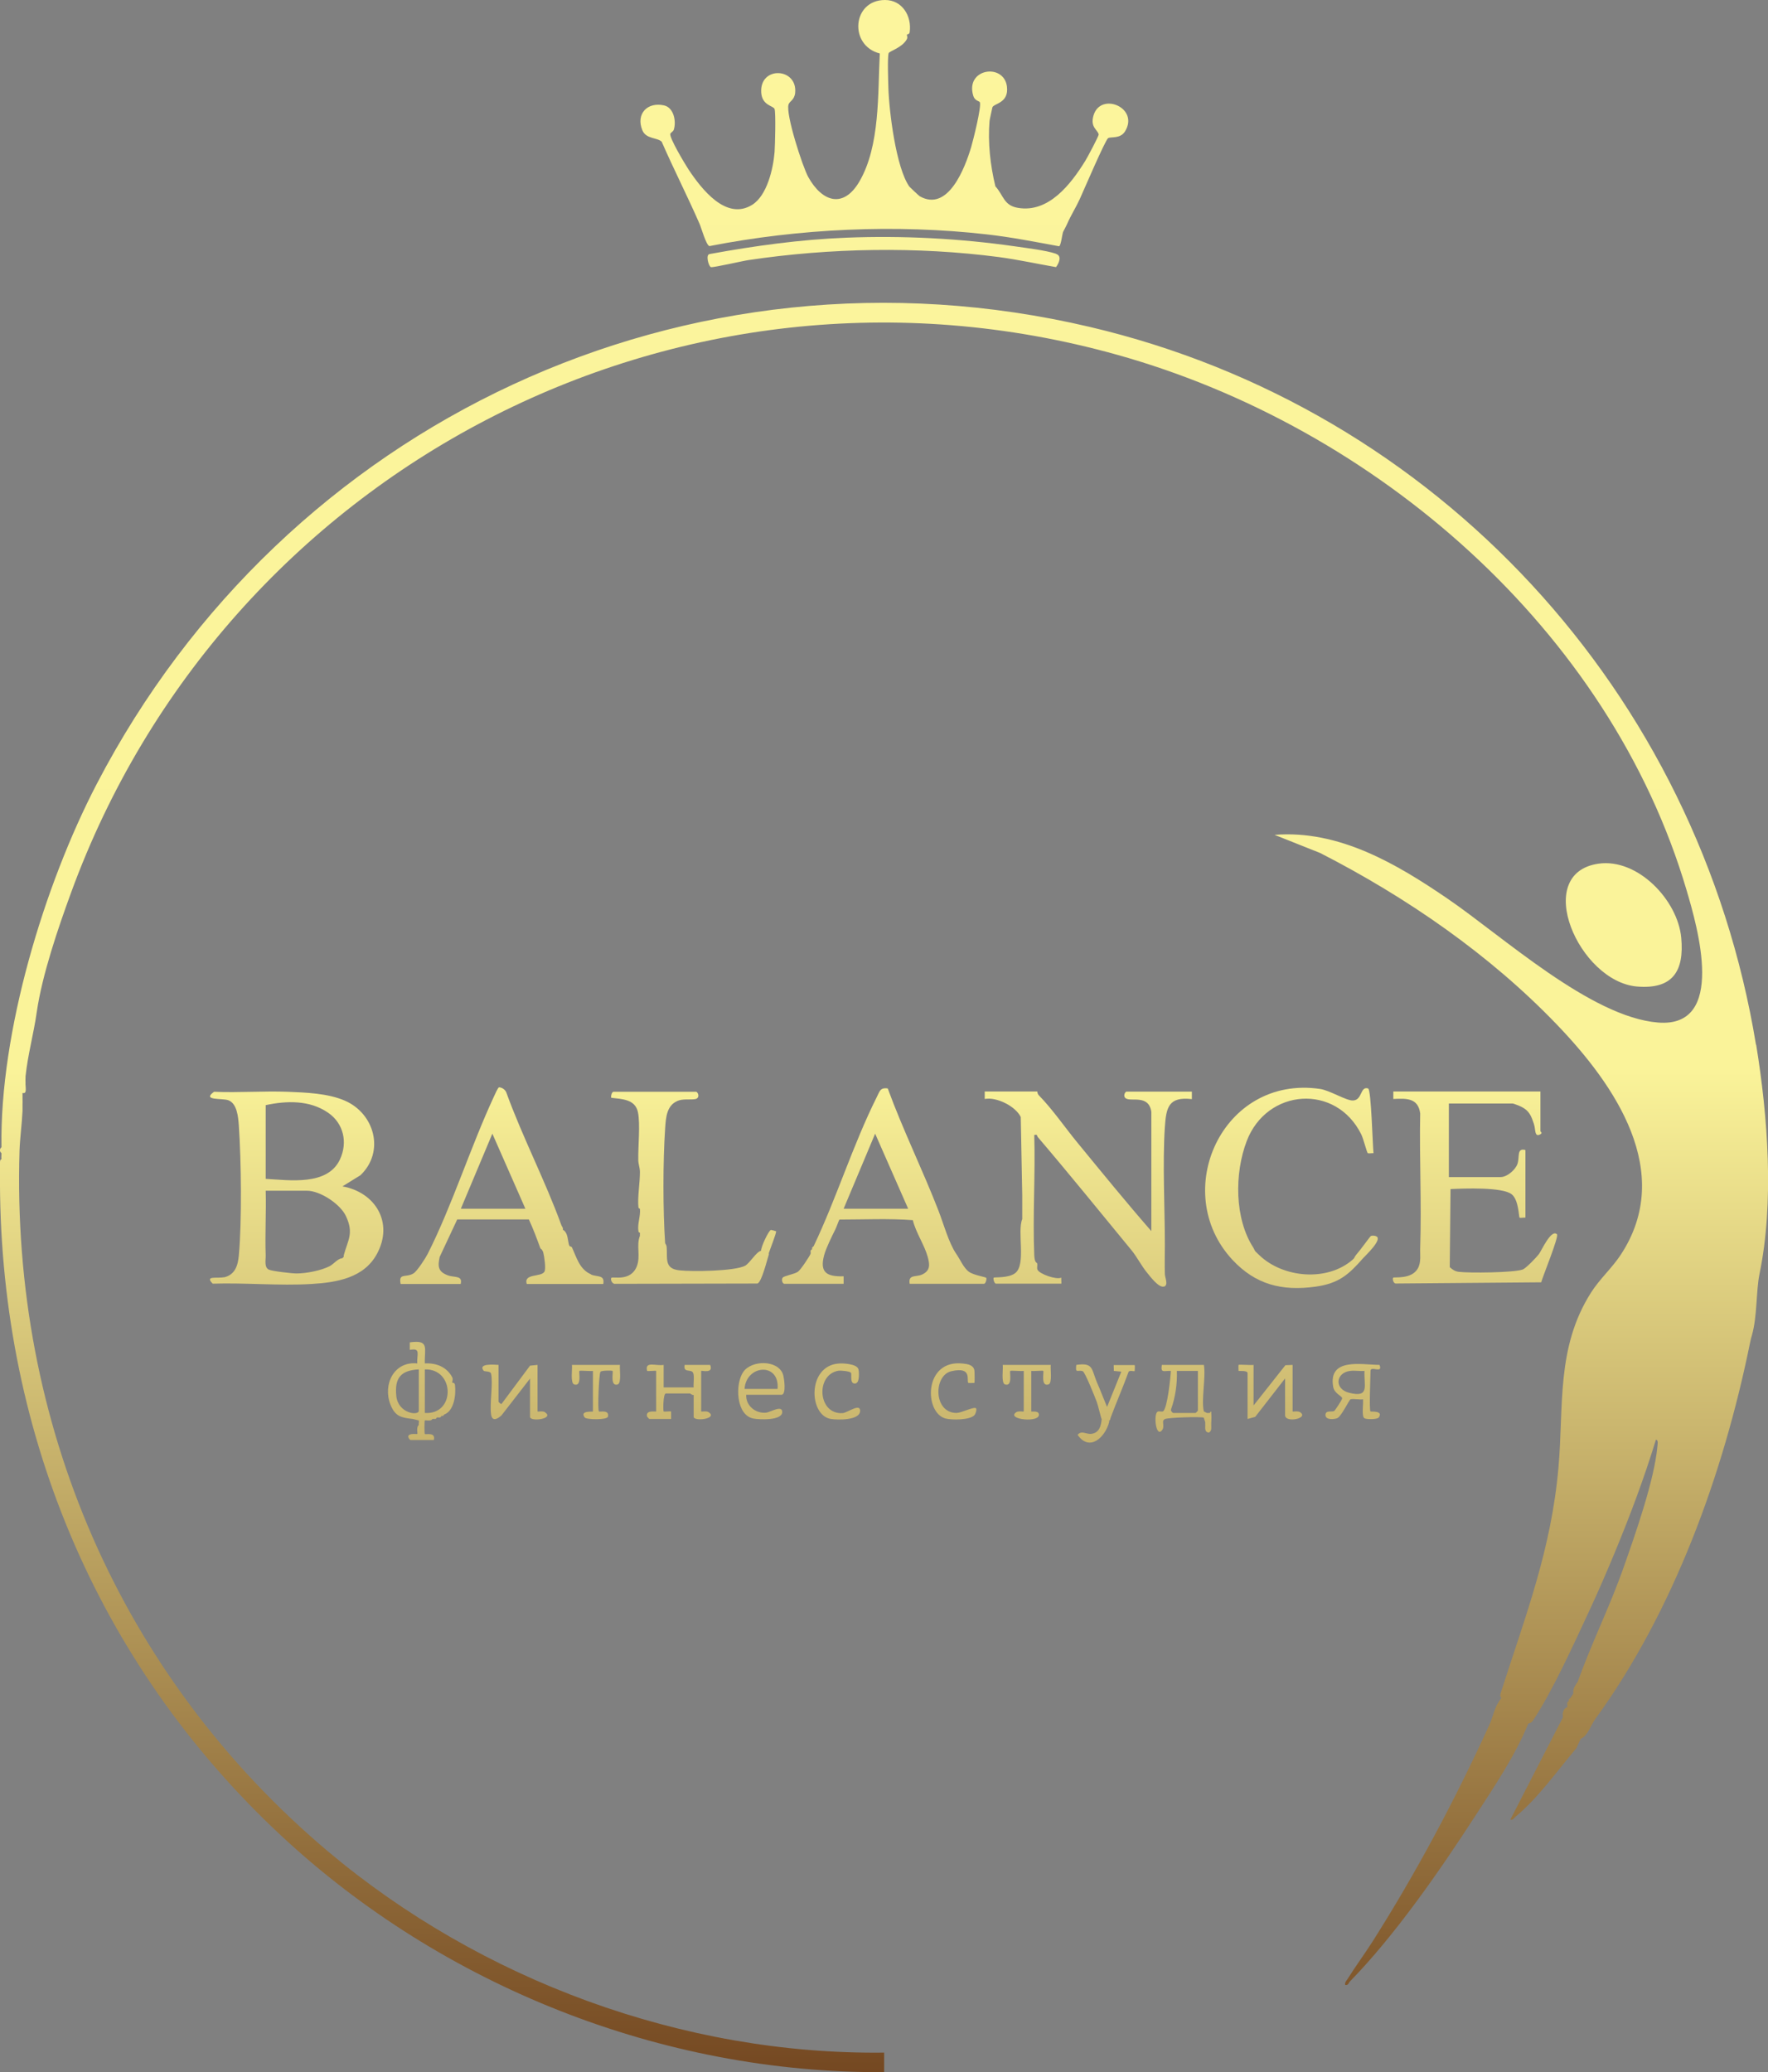 <?xml version="1.0" encoding="UTF-8"?>
<svg id="_Слой_1" xmlns="http://www.w3.org/2000/svg" version="1.1" xmlns:xlink="http://www.w3.org/1999/xlink" viewBox="0 0 1177.8 1380">
  <rect x="0" y="0" width="1177.8" height="1380" fill="#808080" stroke="none"/>
  <!-- Generator: Adobe Illustrator 29.3.1, SVG Export Plug-In . SVG Version: 2.1.0 Build 151)  -->
  <defs>
    <style>
      .st0 {
        fill: url(#_Безымянный_градиент_192);
      }

      .st1 {
        fill: url(#_Безымянный_градиент_1910);
      }

      .st2 {
        fill: url(#_Безымянный_градиент_197);
      }

      .st3 {
        fill: url(#_Безымянный_градиент_1916);
      }

      .st4 {
        fill: url(#_Безымянный_градиент_194);
      }

      .st5 {
        fill: url(#_Безымянный_градиент_1920);
      }

      .st6 {
        fill: url(#_Безымянный_градиент_1914);
      }

      .st7 {
        fill: url(#_Безымянный_градиент_1921);
      }

      .st8 {
        fill: url(#_Безымянный_градиент_1915);
      }

      .st9 {
        fill: url(#_Безымянный_градиент_1917);
      }

      .st10 {
        fill: url(#_Безымянный_градиент_1911);
      }

      .st11 {
        fill: url(#_Безымянный_градиент_199);
      }

      .st12 {
        fill: url(#_Безымянный_градиент_1918);
      }

      .st13 {
        fill: url(#_Безымянный_градиент_195);
      }

      .st14 {
        fill: url(#_Безымянный_градиент_198);
      }

      .st15 {
        fill: url(#_Безымянный_градиент_19);
      }

      .st16 {
        fill: url(#_Безымянный_градиент_1913);
      }

      .st17 {
        fill: url(#_Безымянный_градиент_1919);
      }

      .st18 {
        fill: url(#_Безымянный_градиент_1922);
      }

      .st19 {
        fill: url(#_Безымянный_градиент_191);
      }

      .st20 {
        fill: url(#_Безымянный_градиент_1912);
      }

      .st21 {
        fill: url(#_Безымянный_градиент_196);
      }

      .st22 {
        fill: url(#_Безымянный_градиент_193);
      }
    </style>
    <linearGradient id="_Безымянный_градиент_19" data-name="Безымянный градиент 19" x1="588.9" y1="-38.6" x2="588.9" y2="1465.4" gradientUnits="userSpaceOnUse">
      <stop offset="0" stop-color="#fcf59d"/>
      <stop offset=".5" stop-color="#faf399"/>
      <stop offset="1" stop-color="#633212"/>
    </linearGradient>
    <linearGradient id="_Безымянный_градиент_191" data-name="Безымянный градиент 19" x1="589.1" x2="589.1" xlink:href="#_Безымянный_градиент_19"/>
    <linearGradient id="_Безымянный_градиент_192" data-name="Безымянный градиент 19" x1="1081.7" y1="-38.6" x2="1081.7" y2="1465.4" xlink:href="#_Безымянный_градиент_19"/>
    <linearGradient id="_Безымянный_градиент_193" data-name="Безымянный градиент 19" x1="588.6" x2="588.6" xlink:href="#_Безымянный_градиент_19"/>
    <linearGradient id="_Безымянный_градиент_194" data-name="Безымянный градиент 19" x1="461.9" y1="-38.6" x2="461.9" y2="1465.4" xlink:href="#_Безымянный_градиент_19"/>
    <linearGradient id="_Безымянный_градиент_195" data-name="Безымянный градиент 19" x1="982.5" y1="-38.6" x2="982.5" y2="1465.4" xlink:href="#_Безымянный_градиент_19"/>
    <linearGradient id="_Безымянный_градиент_196" data-name="Безымянный градиент 19" x1="197.6" y1="-38.6" x2="197.6" y2="1465.4" xlink:href="#_Безымянный_градиент_19"/>
    <linearGradient id="_Безымянный_градиент_197" data-name="Безымянный градиент 19" x1="860.3" y1="-38.6" x2="860.3" y2="1465.4" xlink:href="#_Безымянный_градиент_19"/>
    <linearGradient id="_Безымянный_градиент_198" data-name="Безымянный градиент 19" x1="334.5" y1="-38.6" x2="334.5" y2="1465.4" xlink:href="#_Безымянный_градиент_19"/>
    <linearGradient id="_Безымянный_градиент_199" data-name="Безымянный градиент 19" x1="589.1" x2="589.1" xlink:href="#_Безымянный_градиент_19"/>
    <linearGradient id="_Безымянный_градиент_1910" data-name="Безымянный градиент 19" x1="452.2" y1="-38.6" x2="452.2" y2="1465.4" xlink:href="#_Безымянный_градиент_19"/>
    <linearGradient id="_Безымянный_градиент_1911" data-name="Безымянный градиент 19" x1="342.9" y1="-38.6" x2="342.9" y2="1465.4" xlink:href="#_Безымянный_градиент_19"/>
    <linearGradient id="_Безымянный_градиент_1912" data-name="Безымянный градиент 19" x1="846.2" y1="-38.6" x2="846.2" y2="1465.4" xlink:href="#_Безымянный_градиент_19"/>
    <linearGradient id="_Безымянный_градиент_1913" data-name="Безымянный градиент 19" x1="788.5" y1="-38.6" x2="788.5" y2="1465.4" xlink:href="#_Безымянный_градиент_19"/>
    <linearGradient id="_Безымянный_градиент_1914" data-name="Безымянный градиент 19" x1="901.3" y1="-38.6" x2="901.3" y2="1465.4" xlink:href="#_Безымянный_градиент_19"/>
    <linearGradient id="_Безымянный_градиент_1915" data-name="Безымянный градиент 19" x1="507.2" y1="-38.6" x2="507.2" y2="1465.4" xlink:href="#_Безымянный_градиент_19"/>
    <linearGradient id="_Безымянный_градиент_1916" data-name="Безымянный градиент 19" x1="684" y1="-38.6" x2="684" y2="1465.4" xlink:href="#_Безымянный_градиент_19"/>
    <linearGradient id="_Безымянный_градиент_1917" data-name="Безымянный градиент 19" x1="736.5" y1="-38.6" x2="736.5" y2="1465.4" xlink:href="#_Безымянный_градиент_19"/>
    <linearGradient id="_Безымянный_градиент_1918" data-name="Безымянный градиент 19" x1="557.9" y1="-38.6" x2="557.9" y2="1465.4" xlink:href="#_Безымянный_градиент_19"/>
    <linearGradient id="_Безымянный_градиент_1919" data-name="Безымянный градиент 19" x1="397" y1="-38.6" x2="397" y2="1465.4" xlink:href="#_Безымянный_градиент_19"/>
    <linearGradient id="_Безымянный_градиент_1920" data-name="Безымянный градиент 19" x1="635.2" y1="-38.6" x2="635.2" y2="1465.4" xlink:href="#_Безымянный_градиент_19"/>
    <linearGradient id="_Безымянный_градиент_1921" data-name="Безымянный градиент 19" x1="725" y1="-38.6" x2="725" y2="1465.4" xlink:href="#_Безымянный_градиент_19"/>
    <linearGradient id="_Безымянный_градиент_1922" data-name="Безымянный градиент 19" x1="280.9" y1="-38.6" x2="280.9" y2="1465.4" xlink:href="#_Безымянный_градиент_19"/>
  </defs>
  <path class="st15" d="M1169.8,695.8c-38.4-234.3-212.3-423.7-443.9-478.1-268-63-536.3,64-661.4,304.3C29.4,589.4-.3,687.7,1,764c-1.4,1.3-1.4,2.8,0,4,0,1.3-.2,2.8,0,4-1,.3-.9,1.2-1,2-.1,2,0,4,0,6-1.4,169.7,63.4,327.1,187.4,442.6,107.5,100.1,253.7,158.3,401.6,157.4v-13c-134,1.6-268.5-48.2-370.5-134C80.3,1116.5,7.5,948,13,766.4c.3-8.5,1.6-17.9,2-26.5,0-1.3,0-2.7,0-4,.1-1.9,0-2.9,0-4,0-1.3,0-2.7,0-4,3.3.9,1.8-4,2-7,0-1-.1-2,0-3,0-.3,0-.7,0-1,1.5-14.4,5.5-28.7,7.5-43,3.6-24.7,14.1-55.5,22.8-79.3C149.6,314.4,450.6,154.2,744.3,236.3c172,48.1,328.1,183,379.3,356.7,7.3,24.7,26.6,91.6-19,88-44.9-3.6-103.6-57.5-140.4-82.6-34-23.2-72.3-45.8-115.1-42.4l30.4,12.1c57.6,29.5,112.9,67.6,157.7,114.3,38.6,40.2,78.8,98.3,42.4,153.4-5.8,8.8-14,16-19.8,25.2-23.2,36.6-18,75.6-21.6,116.4-4.8,54.6-21.8,98.2-38.1,149-.5,1.6-1.2,2.9,0,4.5-5.1,6.8-4.9,11.3-8.1,18.2-22.6,49.5-48.7,98.3-77.5,143.7-5.4,8.5-11.5,16.7-16.8,25.2-.8,1.2-1.9,2.2-1.6,3.9,2.2.5,2.2-1.3,3.2-2.3,30-30.7,59.6-73.4,83.2-109.8,12.8-19.7,26.8-40.4,35.6-61.9,1.7-.5,2.3-.8,3.3-2.3,13.1-19.9,26.7-50,37-72.1,5.5-11.7,12.3-27.4,17.3-39.5,10.2-24.6,19.6-49.6,27.4-75.1,1.8-.2,1.1,3.4,1,4.5-2,22.4-14.8,58.6-22.5,80.5-9.1,25.9-21.5,50.7-30.5,76-1.6,2.4-3.5,4.9-3,8-.5.9-1.3,1.8-2,3-.1.2-.7.4-1,1-.1.3.1.7,0,1,0,0-.7.2-1,1-.2.7.2,2.2,0,3-2.1.9-2.5,2-3,4-.2.8.2,2.1,0,3l-35,68c1.9.4,2.4-1.1,3.5-2,15.1-12.5,27.8-30.6,40.5-45.6l3-6.4c4.4-1.5,6.8-9.2,9.6-13,52.1-71.6,85.3-163.1,103-250,.7-3.3.7-3.4,1.4-5.7,3.6-12.8,2.7-29.2,5-40.6,9.9-47.9,5.6-105-2.2-152.9Z"/>
  <path class="st19" d="M440.9,94.6c8,18.3,17.1,36.1,25.1,54.4,1.1,2.4,4.4,14.3,6.6,14.9,59.9-11.7,124.1-14.7,184.8-7.8,16.1,1.8,32.2,5,48.1,7.9,1.2,0,2.2-8.2,2.6-9.3.3-.8,2-3.7,2.9-5.8,2.4-5.5,6-11.2,8.3-16.3,2.3-5,17-39.4,18.9-40.6,1.9-1.1,8,.6,11.2-4.4,9.9-15.8-16.1-26.7-20.9-10.8-2.4,8,2.7,9.5,3.4,12.7.2,1-7.7,15.7-8.9,17.6-9.7,15.7-24.5,34.9-45,31.3-9.4-1.6-9.4-8.3-14.9-14.3-3.4-14.1-5.1-29.2-3.9-43.5,0-.6,1.8-8.6,1.9-9.1,1-2.7,11.1-2.7,9.7-13.9-2.1-15.9-28.1-12-22.4,6.3,1,3.2,3.9,3.4,4.3,4.1,1.4,2.4-4.5,25.9-5.8,30.2-4,13.3-15.2,43.3-34.2,32.5-.4-.2-6.6-6-6.9-6.4-8.9-12.6-13.5-50-14-66-.1-4.1-.7-20.3.2-22.9.4-1.3,8.9-3.6,12-9.1.9-1.6,0-2.5.2-3.3,0-.2,1.5.1,1.8-1.6C607.5,10.8,601.1,0,589.6,0c-22,0-24.2,30.4-3.5,35.6-1.4,26.8.3,61.5-13.6,85.3-10.6,18.1-24.7,13.7-34-2.9-3.9-7-15.2-42.1-13.2-48.4.7-2.3,3.8-2.8,4.4-7.6,1.8-17-23.6-18.3-22.6-.5.5,8.9,8.2,8.9,8.9,11.1.9,2.7.3,24.4,0,28.7-.9,11.1-5,28.9-14.9,35.1-17.4,10.8-33.8-10.6-42.4-23.5-2.1-3.2-13.3-21.7-12.1-23.9.5-.9,1.9-1.4,2.3-2.7,1.7-5.5,0-14.6-6.5-16.1-11.1-2.5-18.9,5.6-14.5,16.5,2.5,6.2,10.3,4.7,13.1,7.9Z"/>
  <path class="st0" d="M1120,624.5c-2.3-24.9-28.9-53.1-55.2-49.3-44.4,6.5-13,78.5,25.7,81.8,23.7,2,31.6-10.1,29.5-32.5Z"/>
  <path class="st22" d="M703.5,169c-6.8-2.3-19.6-3.8-27.1-4.9-36.9-5.3-75.1-7.3-112.6-5.8-30.6,1.2-61,5.4-91.1,10.9-2.8.4-.6,8.3.9,8.7,1.7.4,21-4.1,25.1-4.7,54.3-8.1,112.3-9.1,166.7-2,12.7,1.7,25.4,4.5,38.1,6.7,2-2.7,4.1-7.5,0-8.8Z"/>
  <path class="st4" d="M512,835c.7-2.2,5.5-14.4,5-15-.1-.1-3.1-.9-3.4-.9-1.5.3-6.7,11.3-6.6,13.9-3.1.5-7.6,8.4-10.7,10-7,3.6-35.4,4-43.8,3-10.3-1.1-7.7-8.3-8.4-15.6-.1-1.3-1-2.3-1-2.4-1.5-21.9-1.5-54.6,0-76.5.5-7.5,1-16,9.3-18.7,3.7-1.2,10.1,0,11.8-1.2,2.1-1.4.5-4.5-.5-4.5h-55c-1.1,0-1.9,2.9-1.5,4,7.2.9,16,.9,17.8,9.7,1.6,8,0,22.9.2,31.8,0,2.6,1.1,5.1,1.1,7.9,0,7.3-1.7,17.2-1,23.5,0,.5.5.9,1,1,.5,5-1.8,10-1,15,0,.5.5.9,1,1,.1.6-.1,1.4,0,2-2.6,6.5.6,13.7-2.1,20.4-4.1,10.3-15.9,6.6-16.9,7.6-.9.9.5,4.3,2.5,4l94.8-.2c2.9-1,6.5-16.2,7.7-19.8Z"/>
  <path class="st13" d="M928.1,851c-.6.5,0,3.7,1.7,3.8l96.9-.8c1.1-4.1,12-30.6,10.5-32-3.8-3.7-10.3,10.9-12,13.2-1.7,2.2-8.6,9.5-10.9,10.3-6.1,2.1-35.6,2.4-42.6,1.5-2.4-.3-4.2-1.5-5.9-3.1l.5-52c8.7-.4,35-1.5,40.9,3.6,4.6,3.9,4.5,14.8,5.1,15.4.4.4,2.9-.1,3.9,0v-45c-6-1.6-3.7,4.6-5.3,9.2-1.4,4.1-7,8.8-11.2,8.8h-34.5v-49h42.5c.5,0,4.9,1.7,5.8,2.2,5.4,2.7,6.6,6.2,8.4,11.6,1.2,3.6.2,9,4.3,6.7,1.6-.9,0-1.8,0-2v-26.5h-98v5c8.7-.4,16.5-.8,17.9,9.6-.6,29.8,1,59.7,0,89.4-.2,4.7.8,9.6-1.6,13.9-4.2,7.4-15.8,5.5-16.4,6.1Z"/>
  <path class="st21" d="M149.1,850.6c-4.4,1-13-1.3-7.4,4.3,21.6-.7,44.4,1.5,65.9.2,16.8-1,34.8-4,43.5-20,11.3-20.8-1-41.1-23-45l12-7.4c16.4-15.6,9.5-41.1-10.4-49.7-11.3-4.9-25.9-5.4-38.1-5.9-16.3-.6-32.7.7-49,0-8.4,6,5.4,4.2,9.4,5.6,6,2.1,6.7,11.4,7.1,16.9,1.6,23,2.1,63.8,0,86.5-.6,6.7-2.5,12.9-9.9,14.6ZM177,736c14-3,29.3-3.4,41.5,5,10.3,7,13.3,19.7,8,31.1-8.2,17.7-33.4,13.9-49.5,13v-49ZM177,793h27.5c8.8,0,22.3,8.9,26,17,5.3,11.4,1.3,15.7-1.5,26,0,.3,0,.7,0,1l-1,1c-2.8,0-5.8,3.9-8.3,5.2-5.8,3-15.7,4.9-22.2,4.9-2.9,0-16.4-1.5-18.5-2.6-3.1-1.6-1.9-6.4-2-9.5-.5-14.3.4-28.7,0-43Z"/>
  <path class="st2" d="M908,838c1.6-1.8,12.8-12.2,9.1-14.5-1-.6-2.9-.8-3.9-.3-.6.4-7.5,10-9.2,11.8-1.3,1.4-1.9,2.9-2,3-.3.3-.6.7-1,1-16.9,14.7-46.2,12.1-62-3-.7-.7-2.6-2.4-3-3l-.3-.6c-.2-.4-.4-.9-.7-1.4-12.6-19.3-12.7-49.4-4.5-71,13.4-35.2,59.6-38.6,76.4-4.4,1.2,2.4,3.7,11.9,4.2,12.3.6.5,2.8,0,3.9.1-.6-5.1-1.5-42.4-3.6-43.1-5.4-1.7-3.7,7.7-10,8-4.4.3-15.6-6.8-22.1-7.7-65.1-9.4-100.2,68.7-58.3,113.8,15.3,16.4,32.7,21,55.4,17.9,15.6-2.2,22.1-8.1,31.6-18.9Z"/>
  <path class="st14" d="M393.8,848.7c-7.7-3.2-9.7-11.3-12.8-18-.2-.5-1.5-.6-1.7-1-1.2-2.7-.6-8.7-4.3-10.7-.1-.3.1-.7,0-1-.2-.7-.6-1.2-.8-1.6l-.2-.4c-10.8-29.8-26-58.8-36.8-88.7-.9-1.8-2.7-3-4.7-3.2-.9.2-2.9,5.1-3.6,6.5-15.5,33.4-27.7,72.3-44,104.5-1.4,2.8-7.1,11.6-9.5,13-5,3-10.1-.6-8.5,7h40c1.5-5.9-4.3-4.1-8.7-5.8-6.5-2.5-6.6-6-5.3-12.2l11.7-25h47.7c2.9,6.2,5.3,12.7,7.6,19,.2.7,1,.9,1,1,.1.4.7.9,1,2,.7,2.7,1.9,10.8.8,12.8-2.2,3.8-14,1-11.8,8.2h51c1.1-6.3-4-4.5-8.2-6.3ZM307,805l21-50,22,50h-43Z"/>
  <path class="st11" d="M645.5,847c-3.6-2.6-5.9-8.3-8.5-12-4.9-7.1-8.5-20.2-11.8-28.7-10.6-27.3-23.7-53.8-33.8-81.4-5.1-.8-5.4,2-7.3,5.7-16,32-26.7,67.1-42.1,99.4-.4.2-.8.6-1,1-.1.3.1.7,0,1-.4.2-.9.6-1,1-.1.6.2,1.6,0,2-1,2.2-6.6,10.7-8.5,12-2.4,1.6-9.2,2.7-10.1,3.9-1.1,1.5,0,4.1,1.1,4.1h39.5v-5c-11.1.3-16.1-2.4-13-14,1.2-4.6,5.3-12.9,7.4-17.1,1.1-2.2,1.7-4.5,2.8-6.7,16.2,0,32.9-.8,48.9.4,2,8.3,7.7,16.4,9.9,24.4,1.4,5.1,1.9,9.2-3.7,11.8-4.1,1.9-9.4-.3-8.3,6.2h49.5c1.1,0,2-3.2,1.5-4-.3-.5-8.5-1.8-11.5-4ZM562,805l21-50,22,50h-43Z"/>
  <path class="st1" d="M472.1,940.5c-1.4-1-5-.2-5-.5v-27c0-.5,8.5,2.2,6-4h-17c-1,4.9,3.2,3.2,5,4.5,2,1.4.6,7.9,1,10.5h-20v-15c-4.9.9-12.8-2.8-11,4,.3.3,6-.3,6,0v27c0,.4-7.4-1.3-6,3.5.5.4,1.2,1.5,1.5,1.5h14.5v-5c-1.1-.2-4.7.3-5,0-.4-.4-.4-12,1.5-12h16c.3,0,1.5,1.3,2.5,1v14.5c0,3.5,16.5,1.3,10-3Z"/>
  <path class="st10" d="M363.1,940.5c-1.4-1-5-.2-5-.5v-31l-5,.5-19,25.5c-.4.3-2-1.3-2-1.5v-24.5c-3.1-.2-13.9-1.1-9.9,3.9.5.6,4.5.2,4.9,1.8,1.5,6.3-.9,19.5,0,26.9.6,5.3,4,3.7,7,1l19-24.5v25.5c0,3.5,16.5,1.3,10-3Z"/>
  <path class="st20" d="M866.1,940.5c-1.4-1-5-.2-5-.5v-31l-4.8.2-21.2,26.8v-27c-1.7.3-9.6-.4-10,0-.1.1-.1,3.8,0,4,.2.2,6-.5,6,1.5v30.5l5.1-1.4,19.9-25.6v24.5c0,5.4,16.1,2.1,10-2Z"/>
  <path class="st16" d="M807,941c0-.4,0-.8-.5-1l-.5,1c-.6-.1-1.5.1-2,0l-2-1c-1.9-7.3,1.4-22.7,0-31h-28c-.9,5.7,1.3,3.8,6,4-.2,4.3-2.3,25-5.2,26.9-.8.5-2.8-.3-3.7.3-2.8,1.7-1,18.3,3.3,11.9,1.1-1.6.2-4.3.5-6l1-1c2.3-1.1,23.6-1.7,26-1l1,3c0,.3,0,.7,0,1,.2,2.3-.9,5.7,2.5,6,2.2-1.5,1.4-3.8,1.5-6,.1-1.9.3-5.3,0-7ZM798,939.5c0,.1-1.4,1.5-1.5,1.5h-15c-.3,0-1.8-1.5-1.4-2.3,2.9-8.2,4.2-17,3.9-25.7h14v26.5Z"/>
  <path class="st6" d="M899.7,931.9c2.2-.5,5.9.4,8.3,0,.4,2.7-1.1,11.2.9,12.6,1.3.9,8.6.9,9.6-.5,3.3-4.7-5.2-3.7-5.5-4-1-.9,0-23.3,0-27s8.5,2.2,6-4c-12-.1-34.1-5-30.9,14.4.8,5,6.2,6.2,6,8-.1.9-4.8,8.1-5.3,8.3-1.6.9-5.8-.8-5.8,2.7,0,3.4,5.8,3,8,2,2.6-1.2,7.9-12.3,8.7-12.5ZM899.5,913c3-.4,6.5.3,9.5,0-.5,9.9,3.7,18-10.1,14.6-10.3-2.5-9.1-13.5.6-14.6Z"/>
  <path class="st8" d="M521.5,915c-3.6-9.4-20.7-9.3-26.3-1.4-5.6,7.9-5,28.8,6.6,31.1,3.9.8,19.3,1.5,19.3-4.3,0-4.9-7.7,0-10.6.4-7,.8-13.8-4.6-13.4-11.9h23.5c3.4,0,1.8-11.6.9-13.9ZM518,925h-22c1.1-16.2,23.5-17.9,22,0Z"/>
  <path class="st3" d="M700,909h-32c.4,2.5-1.2,12.1,1.5,13,5.3,1.7,2.9-8.4,3.5-9,.4-.4,7.4.3,9,0v27c0,.3-3.6-.5-5,.5-7.3,4.9,16.9,7.5,15,1-.6-2.1-5-1.2-5-1.5v-27c1.5.3,7.7-.4,8,0,.6.6-1.9,10.7,3.5,9,2.7-.9,1.1-10.5,1.5-13Z"/>
  <path class="st9" d="M742,909c-.2,0,.1,3.3,0,4l5,.5-9.5,23.5c-1.8-4.2-3.4-8.5-5.2-12.8-.7-1.7-1.1-2.4-1.8-4.2-3.4-8.4-2.3-12.7-13.5-11-.8,6.2,1.1,3,4.3,4.2,1.5.5,8.2,17.4,9.4,20.6.8,2.1,2.8,10.8,3.2,11.3-.4,4.6-1.6,9.1-6.8,9.8-3.3.5-6.7-2.6-9.2.7,7.9,11.4,18.3,1.7,21-8.5,0-.3,0-.7,0-1,.9-.4.7-1.3,1-2,3.8-10.2,8.2-20.2,11.9-30.4.7-1.4,3.7-.2,4.1-.6.1-.1.2-4,0-4h-14Z"/>
  <path class="st12" d="M570.5,921c2.1-.6,1.9-7.7,1.3-9.3-1.2-3.4-10.2-3.9-13.3-3.6-20.8,1.7-19.8,34.5-5,36.9,4.2.7,19.4,1.1,19.5-5.4,0-5.3-8.3,1.2-11.6,1.5-16.6,1.2-18.3-25.5-3-28.2,1.8-.3,7.9.3,8.5,1.4.7,1.1-1.2,8.4,3.6,6.9Z"/>
  <path class="st17" d="M411.5,922c2.7-.9,1.1-10.5,1.5-13h-32c.4,2.5-1.2,12.1,1.5,13,5.3,1.7,2.9-8.4,3.5-9,.4-.4,7.4.3,9,0v27c0,.4-9.1-.8-5.5,4,1.1,1.5,14.8,1.8,15.5-.5,1.1-4.9-5.4-3-6-3.5-1-.9,0-24.7,1-26.4.6-1,7.8-.9,8.1-.6.6.6-1.9,10.7,3.5,9Z"/>
  <path class="st5" d="M637.5,941c-15.8.3-15.8-25.1-3.7-27.8,14.3-3.3,9.8,6.3,11.3,7.8.1.1,3.8.1,4,0,.3-.3.2-7.3,0-8.5-.7-3.5-4.6-4.1-7.6-4.4-26.3-3-26,32.8-11.6,36.6,4.2,1.1,16.4,1.1,19.3-2.3.9-1.1,1.6-3.9,1-4.5-1.3-1.3-9.6,3-12.5,3Z"/>
  <path class="st7" d="M775.4,856.9c3.1-1,.7-5.9.6-8.4-.2-6.5,0-13.1,0-19.5,0-25.2-1.6-53.8,0-78.5.9-13.2,2.6-20.3,18-18.5v-5s-43.5,0-43.5,0c-1,0-2.6,3.1-.5,4.5,3.5,2.4,15.3-2.8,17,9v79.4c-16.7-19.1-32.8-38.9-48.9-58.5-8.6-10.4-16.7-22.4-26.1-32-.6-.6-.9-1.6-1-2.5h-35v5c7.9-1.5,20.5,4.8,24,12l1,52c0,5.3,0,10.7,0,16-3.5,8.4,2.7,30-4.6,35.9-4.6,3.6-13.8,2.6-14.4,3.1-.6.6.4,4,1.5,4h43.5c.2,0-.1-3.3,0-4-3.5,1.5-14.3-2.4-15.8-5.2-.6-1.2,0-2.8-.2-4.1-.3-1.2-1.7,0-2-5.7-1.1-26.5.8-53.5,0-80,2.3-.6,1.7.5,2.3,1.3,21.1,24.7,42.1,50.7,62.7,75.7,3.1,3.8,6.7,10.5,10,14.5,2.2,2.7,8,10.5,11.4,9.4Z"/>
  <path class="st18" d="M288,945c.6-.1,1.4,0,2,0,.7-.1.9-1,1-1,.6-.1,1.4.1,2,0,.5-.1.9-.5,1-1,.3-.1.7.1,1,0,.3-.1.6-.7,1-1,6.5-2.4,7.9-13.2,7.1-19.6-.2-1.8-1.7-1.4-1.8-1.6-.2-.8.7-2,0-3.5-3.6-6.9-10.6-9.7-18.3-9.3-.3-10.1,3.3-15.9-10-14v5c7.7-1.5,4.5,3.1,5,9-15.6-1.6-23.1,14.1-17.9,27.4,3.2,8.1,7.3,8.7,14.9,9.6l4,1c.3.7-.2,2.1,0,3-1.9,1.6-.6,5.6-1,6-.2.2-5.6-.7-6,1.5-.2,1,1.1,2.5,1.5,2.5h15.5c1.4-5.5-5.4-3.4-6-4-.3-.3-.3-8.7,0-9,.4-.4,4.4.8,5-1ZM279,939.5c0,3.6-13.9,1.9-15-9.9-1.2-11.9,3-17,15-17.6v27.5ZM283,912c20.1-.6,20.5,30.4,0,29v-29Z"/>
</svg>